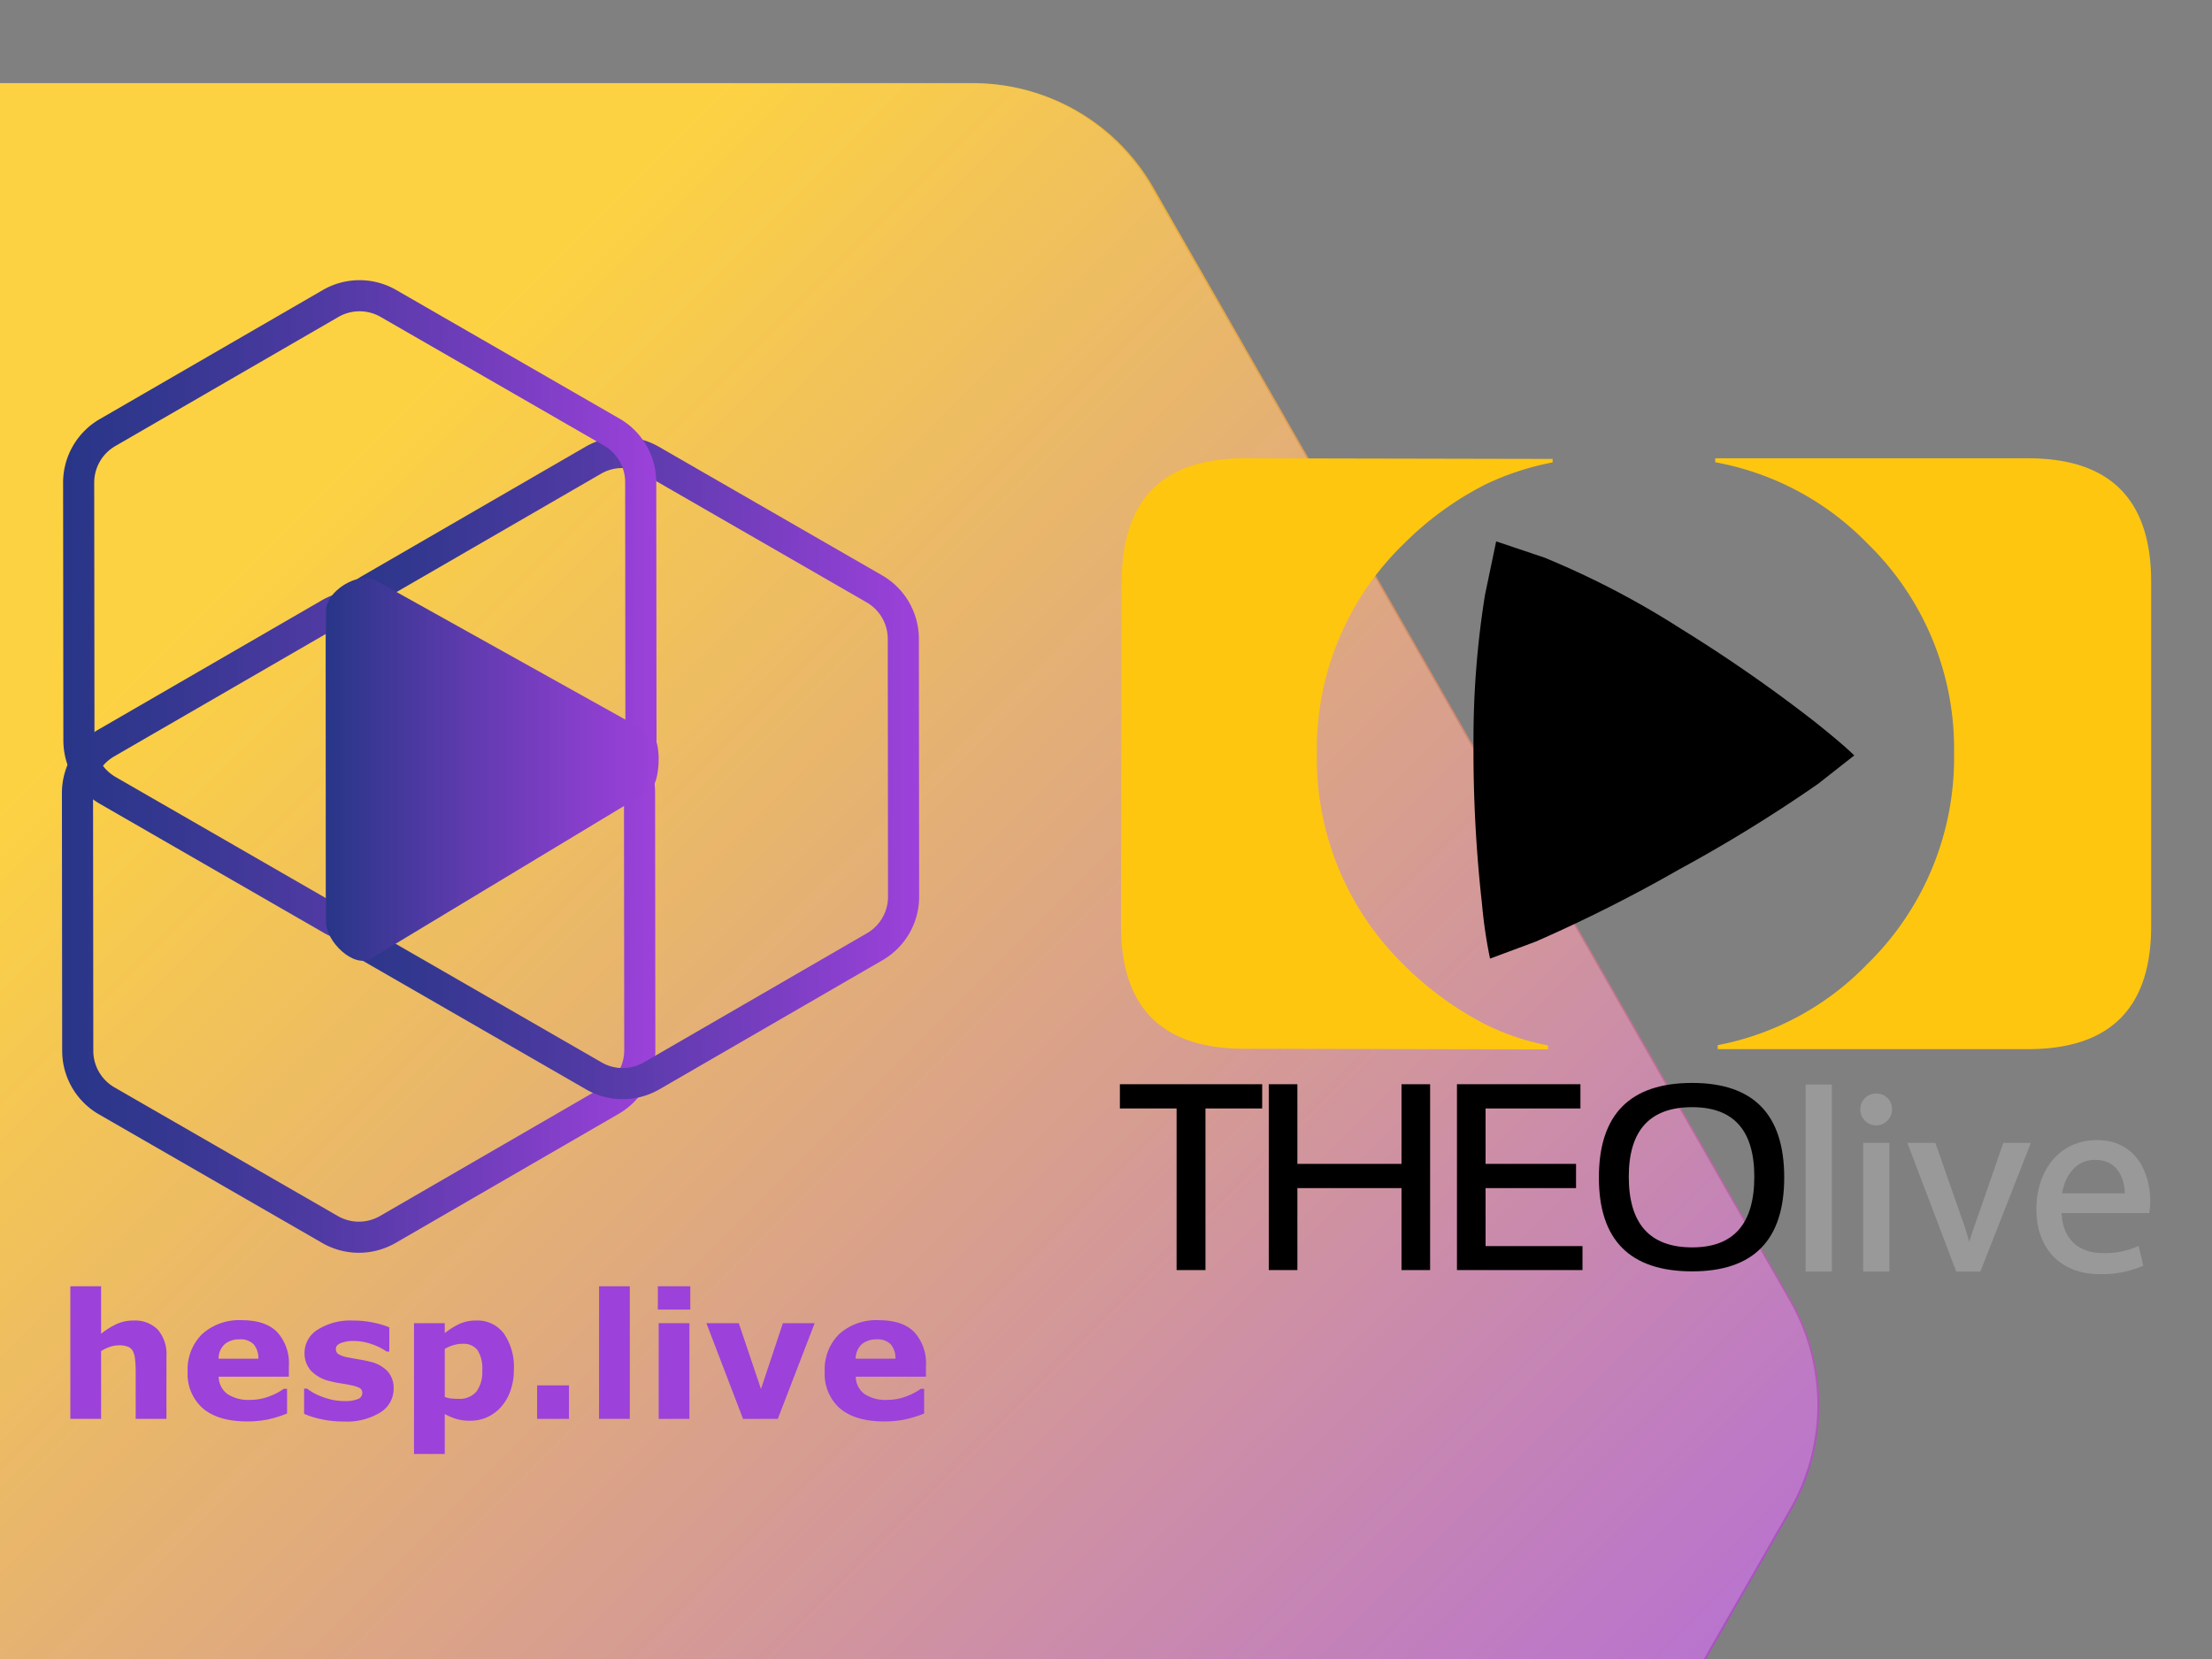 <svg id="Layer_1" data-name="Layer 1" xmlns="http://www.w3.org/2000/svg" xmlns:xlink="http://www.w3.org/1999/xlink" viewBox="0 0 400 300"><rect x="0" y="0" width="400" height="300" fill="#808080" stroke="none"/><defs><style>.cls-1{fill:none;}.cls-2{fill:url(#linear-gradient);}.cls-3{opacity:0.2;}.cls-4{fill:#fff;}.cls-5{fill:#ffc60f;}.cls-6{fill:#999;stroke:#999;stroke-miterlimit:10;stroke-width:0.629px;}.cls-7{clip-path:url(#clip-path);}.cls-8{clip-path:url(#clip-path-2);}.cls-9{fill:url(#linear-gradient-2);}.cls-10{fill:url(#linear-gradient-3);}.cls-11{fill:url(#linear-gradient-4);}.cls-12{clip-path:url(#clip-path-3);}.cls-13{fill:url(#linear-gradient-5);}.cls-14{fill:#9c41da;}</style><linearGradient id="linear-gradient" x1="248.381" y1="441.803" x2="-106.444" y2="86.979" gradientUnits="userSpaceOnUse"><stop offset="0.025" stop-color="#9c40da"/><stop offset="0.767" stop-color="#fcc713"/></linearGradient><clipPath id="clip-path"><rect class="cls-1" x="11" y="50.469" width="156.439" height="212.451"/></clipPath><clipPath id="clip-path-2"><rect class="cls-1" x="11.001" y="50.469" width="156.438" height="212.451"/></clipPath><linearGradient id="linear-gradient-2" x1="-416.132" y1="-990.909" x2="-415.663" y2="-990.909" gradientTransform="matrix(229.65, 0, 0, -229.65, 95575.699, -227395.481)" gradientUnits="userSpaceOnUse"><stop offset="0" stop-color="#293688"/><stop offset="0.156" stop-color="#33378f"/><stop offset="0.423" stop-color="#4e3aa2"/><stop offset="0.764" stop-color="#7a3ec2"/><stop offset="1" stop-color="#9c41da"/></linearGradient><linearGradient id="linear-gradient-3" x1="-416.367" y1="-991.046" x2="-415.898" y2="-991.046" gradientTransform="matrix(229.65, 0, 0, -229.65, 95677.412, -227454.713)" xlink:href="#linear-gradient-2"/><linearGradient id="linear-gradient-4" x1="-416.133" y1="-991.185" x2="-415.664" y2="-991.185" gradientTransform="matrix(229.65, 0, 0, -229.65, 95576.152, -227515.155)" xlink:href="#linear-gradient-2"/><clipPath id="clip-path-3"><path class="cls-1" d="M58.954,110.436v56.28c0,3.555,5.011,8.435,8.118,6.639L117.458,142.964c1.958-1.132,2.297-9.039.356-10.2L68.058,105.021a3.785,3.785,0,0,0-1.965-.498c-3.156,0-7.14,2.991-7.14,5.913"/></clipPath><linearGradient id="linear-gradient-5" x1="-415.079" y1="-995.827" x2="-414.61" y2="-995.827" gradientTransform="matrix(128.269, 0, 0, -128.269, 53300.893, -127594.39)" gradientUnits="userSpaceOnUse"><stop offset="0" stop-color="#293688"/><stop offset="0.427" stop-color="#603baf"/><stop offset="0.807" stop-color="#8b3fce"/><stop offset="1" stop-color="#9c41da"/></linearGradient></defs><path class="cls-2" d="M176.111,15.055H-54.692A37.435,37.435,0,0,0-87.157,33.93l-115.406,201.332a38.009,38.009,0,0,0,0,37.756L-87.157,474.333A37.435,37.435,0,0,0-54.692,493.208H176.111a37.44,37.44,0,0,0,32.464-18.876L323.977,273.019a37.985,37.985,0,0,0,0-37.756L208.575,33.93A37.44,37.44,0,0,0,176.111,15.055Z"/><g class="cls-3"><path class="cls-4" d="M175.744,15H-55.059A37.435,37.435,0,0,0-87.524,33.876L-202.93,235.208a38.009,38.009,0,0,0,0,37.756L-87.524,474.278A37.435,37.435,0,0,0-55.059,493.153H175.744a37.44,37.44,0,0,0,32.464-18.876L323.61,272.964a37.985,37.985,0,0,0,0-37.756L208.209,33.876A37.44,37.44,0,0,0,175.744,15Z"/></g><g id="PathID_5" data-name="PathID 5"><path class="cls-5" d="M253.908,98.279a51.706,51.706,0,0,0-15.777,37.921,52.101,52.101,0,0,0,15.624,38.164,59.239,59.239,0,0,0,14.693,10.796,44.029,44.029,0,0,0,11.477,3.882l-.001.717-55-.111q-22.252-.045-22.207-22.296l.125-62.178q.045-22.34,22.297-22.296l55.627.112-.001.628a49.593,49.593,0,0,0-12.21,4.013,57.968,57.968,0,0,0-14.647,10.648"/></g><g id="PathID_6" data-name="PathID 6"><path d="M328.747,141.76A268.747,268.747,0,0,1,303.674,157.201a271.002,271.002,0,0,1-25.979,13.077l-8.248,3.068a86.135,86.135,0,0,1-1.459-9.909,249.07,249.07,0,0,1-1.534-28.87,165.236,165.236,0,0,1,2.087-27.035l2.013-9.632,8.751,2.942a155.198,155.198,0,0,1,24.646,12.851,272.193,272.193,0,0,1,24.117,16.749q5.026,3.999,7.24,6.161L328.747,141.76"/></g><g id="PathID_7" data-name="PathID 7"><path class="cls-5" d="M389,105.231v62.22q0,22.267-22.266,22.266h-56.115v-.719a50.889,50.889,0,0,0,27.025-14.634,52.145,52.145,0,0,0,15.712-38.158,51.734,51.734,0,0,0-15.712-37.979,51.146,51.146,0,0,0-27.474-14.635v-.718h56.564q22.267,0,22.266,22.356"/></g><g id="PathID_1" data-name="PathID 1"><path d="M228.241,196.063v4.382H217.986v29.225H212.766V200.444H202.512v-4.382H228.241"/></g><g id="PathID_2" data-name="PathID 2"><path d="M229.433,229.669V196.063h5.174v14.403h18.83v-14.403h5.173v33.607h-5.173V214.847H234.607v14.822h-5.174"/></g><g id="PathID_3" data-name="PathID 3"><path d="M285.791,196.063v4.382H268.639v10.021h16.36V214.847H268.639v10.488h17.525v4.334h-22.699V196.06h22.326"/></g><g id="PathID_4" data-name="PathID 4"><path d="M306.002,225.567q11.233,0,11.233-12.772,0-12.584-11.233-12.584-11.467,0-11.466,12.584,0,12.772,11.466,12.772m-16.873-12.631q0-17.107,16.873-17.106,16.64,0,16.64,17.106,0,16.966-16.64,16.966-16.874,0-16.873-16.966"/></g><path class="cls-6" d="M326.83,196.431h4.114V229.625h-4.114Z"/><path class="cls-6" d="M341.816,200.638a2.548,2.548,0,0,1-5.096,0,2.507,2.507,0,0,1,2.571-2.571A2.442,2.442,0,0,1,341.816,200.638ZM337.235,229.625V206.997h4.114V229.625Z"/><path class="cls-6" d="M349.763,206.997l4.441,12.717a58.209,58.209,0,0,1,1.823,5.797h.14c.514-1.87,1.169-3.74,1.917-5.797L362.48,206.997h4.301L357.898,229.625h-3.927l-8.602-22.628Z"/><path class="cls-6" d="M372.484,219.059c.094,5.564,3.647,7.854,7.761,7.854a14.877,14.877,0,0,0,6.265-1.169l.701,2.945a18.329,18.329,0,0,1-7.527,1.403c-6.966,0-11.127-4.582-11.127-11.408,0-6.826,4.021-12.202,10.613-12.202,7.387,0,9.351,6.499,9.351,10.66a15.531,15.531,0,0,1-.14,1.917Zm12.062-2.945c.047-2.618-1.075-6.686-5.704-6.686-4.161,0-5.984,3.834-6.311,6.686Z"/><g id="Artwork_5" data-name="Artwork 5"><g class="cls-7"><g class="cls-8"><path class="cls-9" d="M59.681,222.334l-1.405,2.438L17.888,201.509l-0-0a13.27,13.27,0,0,1-6.645-11.484L11.196,143.416v-.013a13.271,13.271,0,0,1,6.621-11.484h0l40.343-23.345-.001 0a13.265,13.265,0,0,1,13.267-.015l40.39,23.265a13.269,13.269,0,0,1,6.645,11.484l.047,46.609v.013a13.267,13.267,0,0,1-6.623,11.483l-40.341,23.346-0.0 0a13.27,13.27,0,0,1-13.268.013l1.404-2.438,1.404-2.438a7.642,7.642,0,0,0,7.641-.008l-0.0 0,40.368-23.361-.026.015a7.639,7.639,0,0,0,3.814-6.612v-.011h0l-.047-46.607a7.641,7.641,0,0,0-3.826-6.613L68.618,113.436a7.638,7.638,0,0,0-7.638.009h0l-40.343,23.345.001-0a7.643,7.643,0,0,0-3.813,6.614v.008l.047,46.608a7.641,7.641,0,0,0,3.827,6.614h0l40.388,23.263Z"/><path class="cls-10" d="M107.384,194.556l-1.405,2.438L65.591,173.73l-0-0a13.27,13.27,0,0,1-6.645-11.484l-.047-46.608,0-.013a13.271,13.271,0,0,1,6.621-11.484h0L105.863,80.795l-.001 0a13.265,13.265,0,0,1,13.267-.015l40.39,23.265a13.269,13.269,0,0,1,6.645,11.484l.047,46.609v.003l0,.011a13.267,13.267,0,0,1-6.623,11.483l-40.341,23.346-0.0 0a13.27,13.27,0,0,1-13.268.013l1.404-2.438,1.404-2.438a7.642,7.642,0,0,0,7.641-.008l-0.0 0,40.341-23.346a7.639,7.639,0,0,0,3.814-6.612l0-.011h0l-.047-46.607a7.641,7.641,0,0,0-3.826-6.613L116.321,85.657a7.638,7.638,0,0,0-7.638.009h0l-40.343,23.345.001-0a7.643,7.643,0,0,0-3.813,6.614l0,.008.047,46.608a7.641,7.641,0,0,0,3.827,6.614h0L108.788,192.117Z"/><path class="cls-11" d="M59.893,166.21l-1.405,2.438L18.101,145.384l-0-0a13.27,13.27,0,0,1-6.645-11.484l-.047-46.608V87.278A13.271,13.271,0,0,1,18.029,75.794l.001-0L58.373,52.449l-.001 0a13.265,13.265,0,0,1,13.267-.015L112.029,75.7a13.269,13.269,0,0,1,6.645,11.484l.047,46.609v.013a13.267,13.267,0,0,1-6.623,11.483l0-0L71.757,168.635l-0.0 0a13.27,13.27,0,0,1-13.268.013l1.404-2.438,1.404-2.438a7.642,7.642,0,0,0,7.641-.008l-0.0 0,40.367-23.361-.026.015a7.639,7.639,0,0,0,3.814-6.612v-.011h0l-.047-46.607a7.641,7.641,0,0,0-3.826-6.613L68.83,57.311A7.638,7.638,0,0,0,61.192,57.32h0L20.849,80.665l.001-0A7.643,7.643,0,0,0,17.036,87.278v.008l.047,46.608a7.641,7.641,0,0,0,3.827,6.614l-0-0,40.388,23.264Z"/></g><g class="cls-12"><rect class="cls-13" x="58.954" y="104.523" width="60.801" height="70.629"/></g><g class="cls-8"><path class="cls-14" d="M30.097,256.573h-5.562v-8.581a20.147,20.147,0,0,0-.107-2.088,4.365,4.365,0,0,0-.37-1.533,1.844,1.844,0,0,0-.901-.832,4.212,4.212,0,0,0-1.656-.262,5.046,5.046,0,0,0-1.531.247,8.16,8.16,0,0,0-1.688.786v12.262H12.719V232.602h5.562v8.581A14.138,14.138,0,0,1,21.12,239.411a7.248,7.248,0,0,1,3.023-.617,5.793,5.793,0,0,1,4.377,1.634,6.772,6.772,0,0,1,1.578,4.883Z"/><path class="cls-14" d="M52.235,248.948H39.541a3.986,3.986,0,0,0,1.549,3.112,6.883,6.883,0,0,0,4.197,1.078,9.43,9.43,0,0,0,3.405-.632,10.671,10.671,0,0,0,2.602-1.356h.617v4.453a20.655,20.655,0,0,1-3.543,1.094,18.491,18.491,0,0,1-3.682.339q-5.208,0-7.98-2.341a8.251,8.251,0,0,1-2.773-6.671,8.93,8.93,0,0,1,2.627-6.786,10.007,10.007,0,0,1,7.202-2.503q4.221,0,6.347,2.134a8.325,8.325,0,0,1,2.126,6.138Zm-5.515-3.251a3.881,3.881,0,0,0-.863-2.619,3.319,3.319,0,0,0-2.542-.878,4.066,4.066,0,0,0-2.634.832,3.551,3.551,0,0,0-1.155,2.665Z"/><path class="cls-14" d="M71.184,251.089a5.016,5.016,0,0,1-2.403,4.321,11.521,11.521,0,0,1-6.578,1.641,18.742,18.742,0,0,1-4.191-.432,15.822,15.822,0,0,1-3.02-.955v-4.56H55.502q.415.294.963.64a9.782,9.782,0,0,0,1.548.748,12.709,12.709,0,0,0,1.957.608,10.334,10.334,0,0,0,2.341.254,6.084,6.084,0,0,0,2.419-.362,1.152,1.152,0,0,0,.786-1.071.994.994,0,0,0-.462-.916,6.018,6.018,0,0,0-1.756-.547q-.616-.139-1.672-.301a17.83,17.83,0,0,1-1.918-.393,6.794,6.794,0,0,1-3.496-1.918,4.739,4.739,0,0,1-1.141-3.242,4.922,4.922,0,0,1,2.364-4.152,11.104,11.104,0,0,1,6.464-1.656,17.239,17.239,0,0,1,3.721.393,14.992,14.992,0,0,1,2.78.84v4.374H69.921a11.26,11.26,0,0,0-2.812-1.379,9.987,9.987,0,0,0-3.197-.532,6.056,6.056,0,0,0-2.258.37q-.915.369-.916,1.047a1.12,1.12,0,0,0,.416.94,5.67,5.67,0,0,0,1.957.647c.565.113,1.172.224,1.826.331q.978.163,1.964.408a6.178,6.178,0,0,1,3.236,1.795,4.54,4.54,0,0,1,1.047,3.058"/><path class="cls-14" d="M92.923,247.685a11.096,11.096,0,0,1-.654,3.896,8.596,8.596,0,0,1-1.716,2.897,7.491,7.491,0,0,1-2.508,1.817,7.365,7.365,0,0,1-3.001.617,8.638,8.638,0,0,1-2.508-.316,12.039,12.039,0,0,1-2.108-.885v7.21H74.867V239.272h5.561v1.803a13.423,13.423,0,0,1,2.608-1.649,7.086,7.086,0,0,1,3.07-.632,5.935,5.935,0,0,1,5.024,2.373,10.59,10.59,0,0,1,1.793,6.517m-5.716.115a6.131,6.131,0,0,0-.861-3.66,3.19,3.19,0,0,0-2.72-1.138,5.817,5.817,0,0,0-1.615.239,6.786,6.786,0,0,0-1.583.683v8.692a4.428,4.428,0,0,0,1.184.277c.42.041.834.062,1.246.062a4.026,4.026,0,0,0,3.273-1.285,5.911,5.911,0,0,0,1.076-3.869"/><rect class="cls-14" x="97.128" y="250.519" width="5.762" height="6.055"/><rect class="cls-14" x="108.328" y="232.602" width="5.562" height="23.971"/><path class="cls-14" d="M124.828,236.807h-5.869v-4.206H124.828Zm-.154,19.766h-5.562V239.272h5.562Z"/><polygon class="cls-14" points="147.32 239.272 140.65 256.574 134.363 256.574 127.739 239.272 133.595 239.272 137.61 251.181 141.573 239.272 147.32 239.272"/><path class="cls-14" d="M167.44,248.948H154.745a3.986,3.986,0,0,0,1.549,3.112,6.883,6.883,0,0,0,4.197,1.078,9.43,9.43,0,0,0,3.405-.632,10.671,10.671,0,0,0,2.602-1.356h.617v4.453a20.655,20.655,0,0,1-3.543,1.094,18.491,18.491,0,0,1-3.682.339q-5.208,0-7.98-2.341a8.251,8.251,0,0,1-2.773-6.671,8.93,8.93,0,0,1,2.627-6.786,10.007,10.007,0,0,1,7.202-2.503q4.221,0,6.347,2.134a8.325,8.325,0,0,1,2.126,6.138Zm-5.515-3.251a3.881,3.881,0,0,0-.863-2.619,3.319,3.319,0,0,0-2.542-.878,4.066,4.066,0,0,0-2.634.832,3.551,3.551,0,0,0-1.155,2.665Z"/></g></g></g></svg>